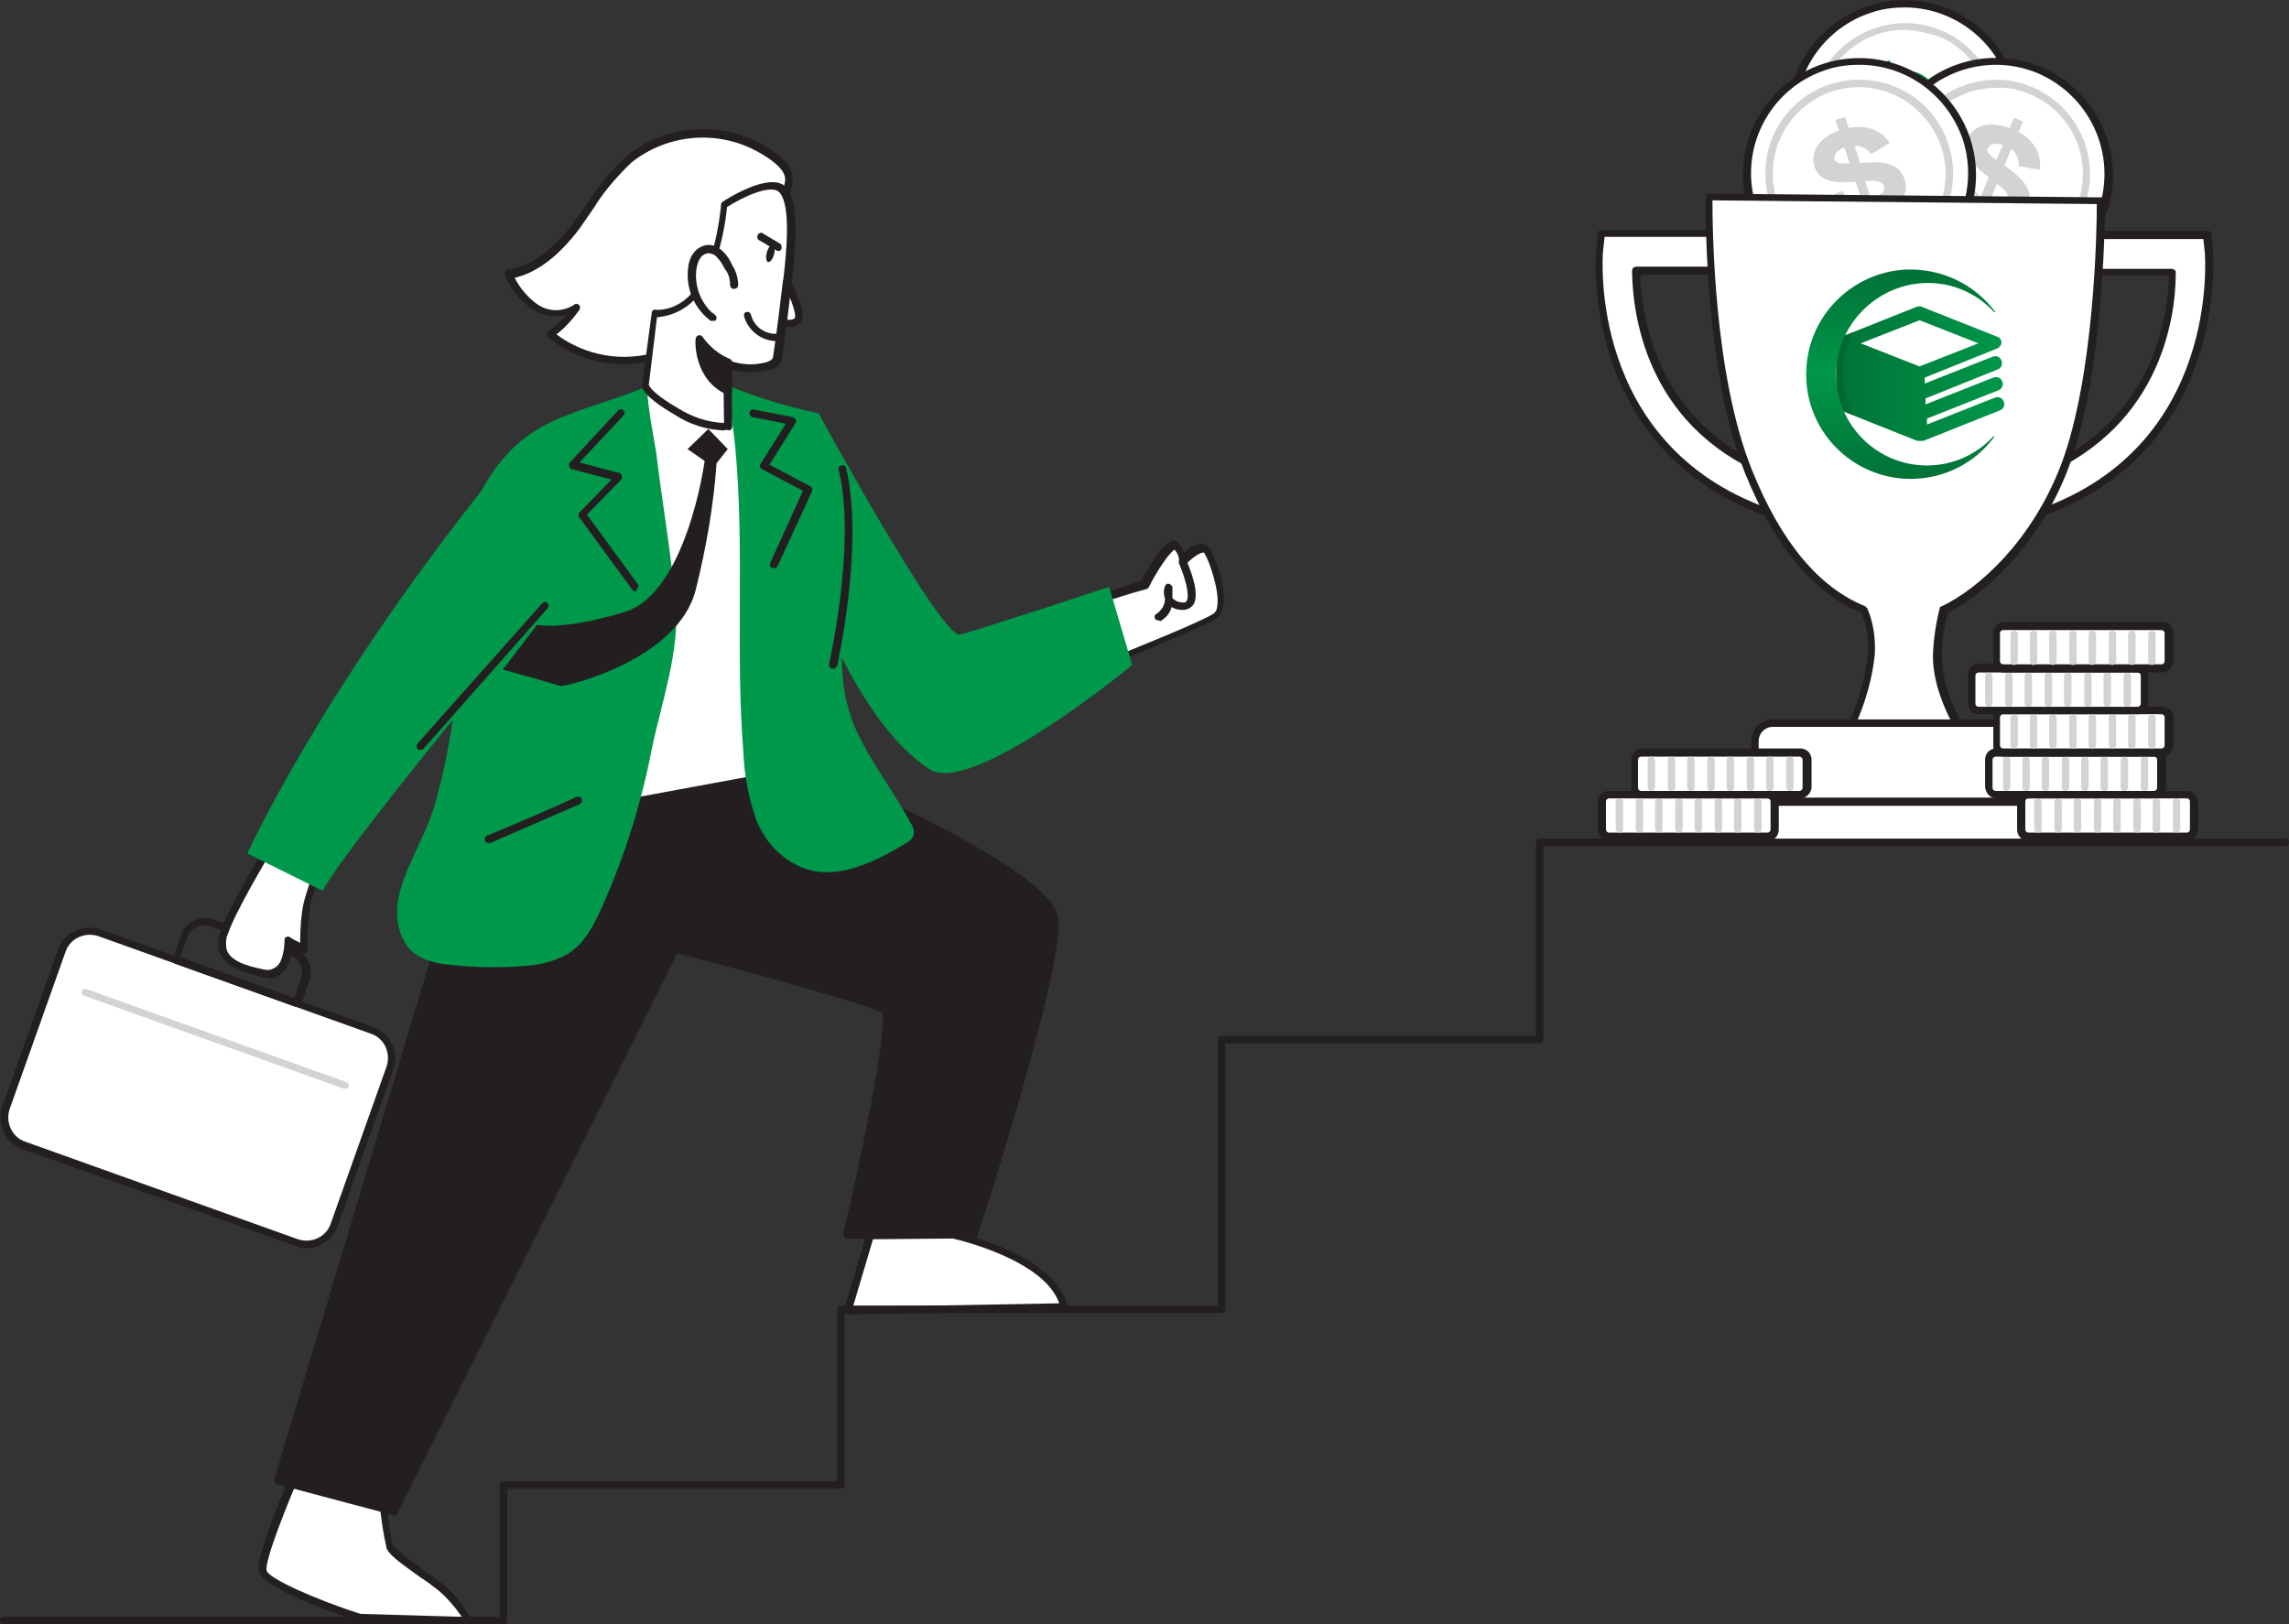<svg xmlns="http://www.w3.org/2000/svg" xmlns:xlink="http://www.w3.org/1999/xlink" id="Layer_1" x="0px" y="0px" viewBox="0 0 307.3 218.1" style="enable-background:new 0 0 307.3 218.1;" xml:space="preserve"><rect x="0" y="0" width="307.3" height="218.1" fill="#333333" stroke="none"/><style type="text/css">	.st0{fill:#FFFFFF;}	.st1{fill:#231F20;}	.st2{fill:#D1D3D4;}	.st3{fill:#00984A;}	.st4{fill:none;}	.st5{fill:url(#SVGID_1_);}	.st6{opacity:0.1;}	.st7{fill:url(#SVGID_00000123443093595204229230000002514502480137145275_);}</style><g id="_494_motivation_flatline">	<circle class="st0" cx="255.7" cy="15.7" r="15.1"></circle>	<path class="st1" d="M255.7,31.3c-6.8,0-12.8-4.4-14.9-10.8c-2.7-8.2,1.8-17,10-19.7s17,1.8,19.7,10l0,0c2.7,8.2-1.8,17-10,19.7  C259,31,257.3,31.3,255.7,31.3z M255.7,1c-1.5,0-3.1,0.2-4.5,0.7c-7.7,2.5-11.9,10.8-9.4,18.4c2.5,7.7,10.8,11.9,18.4,9.4  c7.7-2.5,11.9-10.8,9.4-18.4c0,0,0,0,0,0l0,0C267.6,5.1,262,1,255.7,1L255.7,1z"></path>	<path class="st2" d="M255.7,28.3c-7,0-12.6-5.6-12.6-12.6c0-2,0.5-4,1.4-5.7c3.2-6.2,10.8-8.7,17-5.5c6.2,3.2,8.7,10.8,5.5,17  c-1.5,3-4.2,5.2-7.3,6.3C258.3,28.1,257,28.3,255.7,28.3z M255.7,4c-6.4,0-11.6,5.2-11.6,11.6c0,6.4,5.2,11.6,11.6,11.6  c6.4,0,11.6-5.2,11.6-11.6c0-4.4-2.4-8.4-6.3-10.4C259.3,4.5,257.5,4.1,255.7,4z"></path>	<path class="st3" d="M258.2,21.4l0.5,1.6l-1.3,0.4l-0.5-1.6c-2.6,0.5-4.8-0.2-6-2.5l2.5-1.3c0.5,1,1.6,1.6,2.7,1.5l-0.9-2.7  c-2.3,0.2-4.8,0.2-5.5-2c-0.6-2,0.6-3.9,3.3-4.9l-0.5-1.4l1.2-0.4l0.5,1.5c2.4-0.5,4.4,0.3,5.5,2l-2.5,1.5  c-0.5-0.7-1.3-1.2-2.2-1.1l0.7,2.3c2.3-0.2,5.2-0.4,6,2.2C262.5,18.4,261.1,20.4,258.2,21.4z M254.5,14.3l-0.7-2.1  c-1,0.4-1.5,1-1.3,1.6C252.7,14.4,253.4,14.3,254.5,14.3L254.5,14.3z M259.1,17.3c-0.2-0.7-1.2-0.8-2.5-0.7l0.8,2.5  C258.7,18.6,259.3,17.9,259.1,17.3L259.1,17.3z"></path>	<circle class="st0" cx="268" cy="23.3" r="15.1"></circle>	<path class="st1" d="M268,39c-2.1,0-4.2-0.4-6.1-1.2c-8-3.4-11.7-12.5-8.3-20.5c1.6-3.8,4.7-6.9,8.5-8.4c8-3.2,17.1,0.6,20.4,8.7  s-0.6,17.1-8.7,20.4C272,38.6,270,39,268,39L268,39z M268,8.7c-8.1,0-14.7,6.5-14.7,14.6S259.9,38,267.9,38c5.9,0,11.2-3.5,13.5-9  l0,0c3.1-7.5-0.4-16-7.9-19.2C271.8,9.1,269.9,8.7,268,8.7z"></path>	<path class="st2" d="M268,36c-7,0-12.6-5.6-12.7-12.6c0-7,5.6-12.6,12.6-12.7c7,0,12.6,5.6,12.7,12.6c0,5.1-3.1,9.8-7.9,11.7  C271.3,35.7,269.6,36,268,36z M268,11.8c-6.4,0-11.6,5.2-11.6,11.6S261.6,35,268,35c4.7,0,8.9-2.8,10.7-7.1l0,0  c2.5-5.9-0.2-12.7-6.1-15.2c0,0,0,0,0,0C271.1,12,269.6,11.7,268,11.8L268,11.8z"></path>	<path class="st2" d="M266.1,29.3l-0.6,1.5l-1.2-0.5l0.7-1.6c-2.3-1.3-3.5-3.3-2.9-5.8l2.8,0.6c-0.3,1.1,0.1,2.3,1,2.9l1.1-2.6  c-1.8-1.4-3.8-3-2.9-5.1c0.8-1.9,3-2.5,5.7-1.5l0.6-1.4l1.2,0.5l-0.6,1.4c2.1,1.2,3.2,3.1,2.8,5.1l-2.8-0.5c0.1-0.9-0.3-1.8-1-2.3  l-0.9,2.2c1.9,1.4,4.2,3.1,3.1,5.6C271.4,29.9,269.1,30.5,266.1,29.3z M268,21.5l0.9-2c-1-0.4-1.7-0.2-2,0.4  C266.5,20.4,267.2,20.8,268,21.5z M269.5,26.8c0.3-0.7-0.4-1.4-1.4-2.1l-1,2.4C268.4,27.6,269.2,27.4,269.5,26.8z"></path>	<circle class="st0" cx="249.6" cy="23.3" r="15.1"></circle>	<path class="st1" d="M249.6,39c-8.6,0-15.6-7-15.6-15.6c0-8.6,7-15.6,15.6-15.6c6.8,0,12.8,4.4,14.9,10.8l0,0  c2.7,8.2-1.8,17-10,19.7C252.9,38.7,251.2,39,249.6,39z M249.6,8.7c-1.5,0-3.1,0.2-4.5,0.7c-7.6,2.5-11.8,10.7-9.3,18.4  c2.5,7.6,10.7,11.8,18.4,9.3c7.6-2.5,11.8-10.7,9.3-18.4C261.4,12.7,255.9,8.7,249.6,8.7z"></path>	<path class="st2" d="M249.6,35.9c-7,0-12.6-5.6-12.6-12.6c0-7,5.6-12.6,12.6-12.6c7,0,12.6,5.6,12.6,12.6c0,5.5-3.5,10.3-8.7,12  C252.2,35.7,250.9,35.9,249.6,35.9z M249.6,11.7c-6.4,0-11.6,5.2-11.6,11.6c0,6.4,5.2,11.6,11.6,11.6c6.4,0,11.6-5.2,11.6-11.6  c0-1.2-0.2-2.4-0.6-3.6l0,0C259,15,254.6,11.7,249.6,11.7L249.6,11.7z"></path>	<path class="st2" d="M252,29l0.5,1.6l-1.2,0.4l-0.5-1.6c-2.6,0.5-4.8-0.2-6-2.5l2.5-1.3c0.5,1,1.6,1.6,2.7,1.5l-0.9-2.7  c-2.3,0.2-4.8,0.2-5.5-2c-0.6-2,0.6-3.9,3.3-4.9l-0.5-1.4l1.3-0.4l0.5,1.5c2.4-0.5,4.4,0.3,5.5,2l-2.5,1.5  c-0.5-0.7-1.4-1.2-2.2-1.1l0.7,2.3c2.3-0.2,5.2-0.4,6,2.2C256.4,26,255,28,252,29z M248.3,21.9l-0.7-2.1c-1,0.4-1.5,1-1.3,1.6  C246.6,22.1,247.3,22,248.3,21.9L248.3,21.9z M252.9,25c-0.2-0.7-1.2-0.8-2.5-0.7l0.8,2.5C252.6,26.2,253.2,25.6,252.9,25L252.9,25  z"></path>	<path class="st0" d="M116.8,165.9l-3,10.1l29-0.5c-1.6-6.8-14.9-9.7-14.9-9.7L116.8,165.9z"></path>	<path class="st1" d="M113.8,176.5c-0.2,0-0.3-0.1-0.4-0.2c-0.1-0.1-0.1-0.3-0.1-0.4l3-10.1c0.1-0.2,0.3-0.4,0.5-0.4H128  c0.6,0.1,13.7,3,15.3,10c0,0.2,0,0.3-0.1,0.4c-0.1,0.1-0.2,0.2-0.4,0.2L113.8,176.5L113.8,176.5z M117.2,166.4l-2.7,9.1l27.7-0.5  c-2-5.8-13.4-8.5-14.3-8.7L117.2,166.4z"></path>	<path class="st0" d="M147.4,80.5c0.3,0,6.2-2,6.2-2s3.4-6.2,4.3-5.2c0.5,0.5,0.8,1.3,0.8,2c0,0,2.3-2.6,3.3-1.4  c0.9,1.2,3,7.7,1.1,8.9s-15,6.5-15,6.5L147.4,80.5z"></path>	<path class="st1" d="M148.1,89.8c-0.3,0-0.5-0.2-0.5-0.5l-0.7-8.8c0-0.1,0-0.3,0.1-0.4c0.1-0.1,0.2-0.2,0.3-0.2  c0.4-0.1,3.8-1.2,5.9-1.9c0.9-1.7,3-5.3,4.3-5.4c0.3,0,0.6,0.1,0.7,0.3c0.3,0.4,0.6,0.8,0.8,1.3c0.6-0.7,1.4-1.1,2.3-1.2  c0.4,0,0.8,0.2,1,0.5c0.8,1,2.4,5.5,1.9,8c-0.1,0.6-0.4,1.2-0.9,1.6c-2,1.2-14.6,6.3-15.1,6.5C148.3,89.8,148.2,89.8,148.1,89.8z   M148,80.9l0.6,7.7c2.6-1.1,12.7-5.1,14.3-6.2c0.3-0.2,0.5-0.6,0.5-0.9c0.4-2.1-1.1-6.3-1.7-7.2c0-0.1-0.1-0.1-0.2-0.1  c-0.5,0-1.7,0.9-2.3,1.6c-0.1,0.2-0.4,0.2-0.6,0.1c-0.2-0.1-0.3-0.3-0.3-0.5c0-0.6-0.2-1.1-0.6-1.6c-0.6,0.3-2.2,2.5-3.5,5.1  c-0.1,0.1-0.2,0.2-0.3,0.2C151.6,79.7,149,80.6,148,80.9z"></path>	<path class="st0" d="M40.3,196.5c0,0-5.4,12.3-5.1,14.4c0.3,2.1,13,6.4,13,6.4l14.6,0.4c-1-1.7-2.3-3.3-3.8-4.5  c-3.3-2.5-6.4-4.5-6.7-5.4c-0.5-2.3-0.8-4.6-1.1-6.9L40.3,196.5z"></path>	<path class="st1" d="M62.9,218.1L62.9,218.1l-14.6-0.4h-0.2c-3-1-13-4.5-13.4-6.8c-0.3-2.3,4.5-13.4,5.1-14.7  c0.1-0.2,0.4-0.4,0.6-0.3l11,4.3c0.2,0.1,0.3,0.2,0.3,0.4c0.2,2.3,0.6,4.6,1,6.8c0.2,0.5,2.1,1.9,4,3.3c0.8,0.6,1.6,1.2,2.5,1.8  c1.7,1.3,3,3,4,4.8c0,0.2,0,0.3-0.1,0.4C63.2,218.1,63,218.1,62.9,218.1z M48.4,216.7l13.6,0.4c-0.9-1.3-2-2.6-3.2-3.6  c-0.9-0.7-1.7-1.3-2.5-1.8c-2.8-2-4.1-3-4.4-3.8c-0.5-2.2-0.8-4.4-1-6.7l-10.3-4c-2,4.7-5.1,12.3-4.8,13.7  C36,211.9,42.4,214.8,48.4,216.7z"></path>	<path class="st3" d="M109.9,55.5c0,0,16.5,30.3,19,29.7s20-6.4,20-6.4l3.1,10.5c0,0-21.5,17.7-27.2,14c-9-5.8-14.9-22-14.9-22V55.5  z"></path>	<path class="st0" d="M13.4,125.2L50,138.3c2.1,0.7,3.1,3,2.4,5.1l-7.5,21.1c-0.7,2.1-3,3.1-5.1,2.4L3.2,153.8  c-2.1-0.7-3.1-3-2.4-5.1l7.5-21.1C9.1,125.5,11.3,124.5,13.4,125.2z"></path>	<path class="st1" d="M41.2,167.6c-0.5,0-1-0.1-1.5-0.3l0,0L3,154.3c-1.1-0.4-2-1.2-2.5-2.3c-0.5-1.1-0.6-2.3-0.2-3.4l7.5-21.1  c0.8-2.3,3.4-3.5,5.7-2.7l36.6,13.1c2.3,0.8,3.5,3.4,2.7,5.7l-7.5,21.1C44.7,166.4,43,167.6,41.2,167.6L41.2,167.6z M40,166.4  c1.8,0.6,3.8-0.3,4.4-2.1l7.5-21.1c0.6-1.8-0.3-3.8-2.1-4.4l-36.6-13.1c-1.8-0.6-3.8,0.3-4.4,2.1l-7.5,21.1  c-0.6,1.8,0.3,3.8,2.1,4.4c0,0,0,0,0,0L40,166.4z"></path>	<path class="st2" d="M46.4,146.2c-0.1,0-0.1,0-0.2,0l-34.9-12.5c-0.3-0.1-0.4-0.4-0.3-0.6c0,0,0,0,0,0c0.1-0.3,0.4-0.4,0.6-0.3  l34.9,12.5c0.3,0.1,0.4,0.4,0.3,0.6C46.8,146.1,46.6,146.2,46.4,146.2z"></path>	<path class="st1" d="M39.9,135.2c-0.1,0-0.1,0-0.2,0l-16.2-5.8c-0.1,0-0.2-0.1-0.3-0.3c-0.1-0.1-0.1-0.3,0-0.4l1.1-3.1  c0.6-1.8,2.6-2.8,4.5-2.1c0,0,0,0,0,0l10.6,3.8c1.8,0.6,2.8,2.6,2.1,4.5c0,0,0,0,0,0l-1.1,3.1C40.3,135.1,40.2,135.2,39.9,135.2  L39.9,135.2z M24.2,128.5l15.3,5.5l0.9-2.6c0.5-1.3-0.2-2.7-1.5-3.2l-10.6-3.8c-1.3-0.5-2.7,0.2-3.2,1.5L24.2,128.5z"></path>	<path class="st0" d="M42.9,115.9c0,0-1.1,3-1.7,5.2c-0.4,2.1-0.5,4.2-0.4,6.3c-0.6-0.6-1.5-0.7-2.1-1.2c0,0.9-0.1,1.8-0.4,2.7  c-0.3,0.9-1,1.6-1.9,1.8c-0.5,0.1-1,0-1.4-0.1c-1.7-0.4-4.5-1.1-5.1-3c-0.1-0.8-0.1-1.6,0.2-2.3c1-3,5.9-11.2,6.7-12.6"></path>	<path class="st1" d="M36,131.3c-0.4,0-0.8-0.1-1.1-0.2c-1.4-0.3-4.8-1.1-5.5-3.4c-0.2-0.9-0.1-1.8,0.2-2.6  c1.1-3.4,6.7-12.6,6.8-12.7c0.1-0.2,0.5-0.3,0.7-0.2c0.2,0.1,0.3,0.5,0.2,0.7l0,0c-1.5,2.4-5.8,9.7-6.7,12.5  c-0.3,0.6-0.3,1.3-0.2,2c0.4,1.6,2.7,2.3,4.7,2.7c0.4,0.1,0.8,0.2,1.2,0.1c0.7-0.2,1.3-0.7,1.5-1.5c0.3-0.8,0.4-1.7,0.4-2.5  c0-0.2,0.1-0.4,0.3-0.4c0.2-0.1,0.4,0,0.5,0.1c0.3,0.2,0.5,0.3,0.9,0.5l0.4,0.2c0-1.8,0.1-3.7,0.5-5.5c0.6-2.2,1.7-5.2,1.7-5.3  c0.1-0.3,0.4-0.4,0.6-0.3c0,0,0,0,0,0c0.3,0.1,0.4,0.4,0.3,0.6c0,0-1.1,3-1.7,5.2c-0.3,2-0.5,4.1-0.4,6.2c0,0.1,0,0.3-0.1,0.4  c-0.2,0.2-0.5,0.2-0.7,0.1l0,0h-0.1c-0.3-0.2-0.6-0.4-1-0.5l-0.3-0.1c0,0.7-0.2,1.4-0.4,2c-0.4,1-1.2,1.8-2.3,2.1  C36.3,131.3,36.1,131.3,36,131.3z"></path>	<path class="st3" d="M79.6,74.3c-0.9,0.5-32.1,37.8-36.3,45.3l-10.1-5c0,0,10.4-23,34.5-52.5C78,55.4,79.6,74.3,79.6,74.3z"></path>	<path class="st1" d="M108.5,103.3c0,0,32.5,13.4,33.3,20.1c0.8,6.7-10.9,42.5-10.9,42.5h-17c0,0,6.8-28.8,5-30.2  c-1.8-1.4-28.1-8.3-28.1-8.3l-37.7,75.6l-15.8-4.3l27.4-91.3L108.5,103.3z"></path>	<path class="st1" d="M53.1,203.5H53l-15.8-4.2c-0.3-0.1-0.4-0.4-0.4-0.6l27.4-91.3c0.1-0.2,0.2-0.3,0.4-0.4l43.7-4.2  c0.1,0,0.2,0,0.2,0c1.3,0.5,32.8,13.6,33.6,20.5c0.8,6.7-10.4,41.3-10.9,42.7c-0.1,0.2-0.3,0.4-0.5,0.3h-17c-0.2,0-0.3-0.1-0.4-0.2  c-0.1-0.1-0.1-0.3-0.1-0.4c3.2-13.6,6-28.4,5.2-29.7c-1.2-0.9-17-5.3-27.5-8l-37.6,75.2C53.4,203.4,53.3,203.5,53.1,203.5z   M38,198.5l14.9,4l37.6-75.2c0.1-0.2,0.3-0.3,0.6-0.3c2.7,0.7,26.5,6.9,28.3,8.3c1.8,1.4-2.5,21-4.7,30.1h16  c1.2-3.7,11.4-35.8,10.7-41.9c-0.6-5.2-23.8-15.9-32.9-19.6L65.2,108L38,198.5z"></path>	<path class="st0" d="M108.5,103.3l-36.9,6.8l9.1-54.5c0,0,5.6-4,10.1-4c5.4,0,10,4.2,11.8,5.2C105.9,58.7,108.5,103.3,108.5,103.3z  "></path>	<path class="st1" d="M71.6,110.6c-0.1,0-0.3-0.1-0.4-0.2c-0.1-0.1-0.2-0.3-0.1-0.4l9.1-54.5c0-0.1,0.1-0.2,0.2-0.3  c0.2-0.2,5.7-4.1,10.3-4.1l0,0c4.5,0,8.4,2.8,10.7,4.4c0.5,0.4,1,0.7,1.3,0.9c3.4,1.9,5.7,39.4,6.1,46.8c0,0.3-0.2,0.5-0.4,0.5  L71.6,110.6L71.6,110.6z M81.2,55.9l-9,53.6l35.8-6.6c-1-17.1-3.3-44.3-5.6-45.6c-0.4-0.2-0.9-0.6-1.4-0.9c-2.2-1.6-6-4.2-10.2-4.2  l0,0C86.9,52.1,82.2,55.3,81.2,55.9z"></path>	<path class="st3" d="M87,51.8c-0.5,0.4,1,8.3,1.1,9c0.8,6.7,2,13.5,2.6,20.2c0.6,6.4-1.9,13.3-3.2,19.6c-1.4,7.2-3.6,14.3-6.6,21  c-1.1,2.5-2.4,5.1-4.7,6.5c-1.8,1-3.8,1.5-5.8,1.6c-3.5,0.3-6.9,0.2-10.4-0.2c-1.3-0.1-2.6-0.5-3.8-1.1c-2.4-1.4-3.2-4.6-2.8-7.3  c0.7-4.3,3.5-8.3,4.8-12.5c1.3-4.4,2.2-8.9,2.8-13.5c1.3-9.3,1.8-18.7,3-28C69.8,55.5,76.9,56.1,87,51.8z"></path>	<path class="st3" d="M109.9,55.5c0.2,0.1,3.8,13.6,3.9,14.5c0.9,10.5-3.4,19.7,1.9,29.6c2,3.8,4.6,7.2,6.6,11  c0.3,0.4,0.4,0.9,0.4,1.4c-0.2,0.6-0.6,1-1.2,1.3c-4.2,2.5-9.2,5-13.8,3.2c-2.9-1.2-5.1-3.6-6.2-6.5c-1-2.9-1.6-6-1.7-9  c-1.1-13.7,0.2-27.3-1.1-41c0-0.4-1-8.3-1.2-8.3C101.5,53.3,105.6,54.6,109.9,55.5z"></path>	<path class="st1" d="M95.1,57.6l-2.8,2.7l2.3,1.6c0,0-2.4,17.8-10.8,20.3s-11.7,1.7-11.7,1.7l-4.6,6c0,0,7.2,2,7.7,2.2  c0.5,0.2,15.8-3.4,18.2-12.9c1.4-5.6,2.4-11.3,2.8-17l1.5-1.9L95.1,57.6z"></path>	<path class="st1" d="M85.3,79.4c-0.2,0-0.3-0.1-0.4-0.2l-7.1-9.7c-0.2-0.2-0.2-0.5,0-0.7l4.3-4.4l-5.3-1.4c-0.2,0-0.3-0.2-0.4-0.4  c0-0.2,0-0.4,0.1-0.5l6.5-7c0.2-0.2,0.5-0.2,0.7,0c0.2,0.2,0.2,0.5,0,0.7l-5.9,6.3l5.3,1.4c0.2,0,0.3,0.2,0.4,0.4  c0,0.2,0,0.4-0.1,0.5l-4.6,4.7l6.8,9.3c0.2,0.2,0.1,0.5-0.1,0.7C85.4,79.4,85.4,79.4,85.3,79.4z"></path>	<path class="st1" d="M65.6,113.2c-0.2,0-0.4-0.1-0.5-0.3c-0.1-0.3,0-0.6,0.3-0.7c4.2-1.7,11.9-5.1,12-5.2c0.3-0.1,0.6,0,0.7,0.3  c0,0,0,0,0,0c0.1,0.3,0,0.5-0.3,0.7c0,0,0,0,0,0c-0.1,0-7.8,3.4-12,5.2C65.8,113.2,65.7,113.2,65.6,113.2z"></path>	<path class="st1" d="M103.9,76.3c-0.1,0-0.1,0-0.2,0c-0.3-0.1-0.4-0.4-0.3-0.7l4.4-9.7l-5.5-2.9c-0.1-0.1-0.2-0.2-0.3-0.3  c0-0.1,0-0.3,0.1-0.4l3.4-5.4L101,56c-0.3-0.1-0.4-0.3-0.4-0.6c0,0,0,0,0,0c0.1-0.3,0.3-0.5,0.6-0.4l5.2,1c0.2,0,0.3,0.2,0.4,0.3  c0.1,0.1,0.1,0.3,0,0.5l-3.5,5.6l5.5,2.9c0.2,0.1,0.3,0.4,0.2,0.7L104.4,76C104.3,76.2,104.1,76.3,103.9,76.3z"></path>	<path class="st0" d="M88.5,47.6c-5,1.6-10.6,0.6-14.7-2.7c1.5-0.9,2.7-2.3,3.5-3.8c-1.6,1.1-3.8,1.1-5.4,0  c-1.6-1.1-2.9-2.6-3.7-4.4c3.8-0.5,6.8-3.4,9.1-6.5c2.3-3.1,4.2-6.5,7.1-8.9c5-4,11.8-4.6,17.4-1.5c1.2,0.7,3.4,2,3.9,3.5  c0.4,1.3-0.4,2.1-0.4,3.3c0.1,1.6,0.9,2.5,0.4,4.3c-0.5,1.8-1.3,3.4-2.4,4.9c-1.2,1.6-2.6,3.2-4.1,4.6  C96.4,43.7,92.7,46.2,88.5,47.6z"></path>	<path class="st1" d="M83.7,48.9c-3.7,0-7.3-1.3-10.1-3.6c-0.1-0.1-0.2-0.3-0.2-0.4c0-0.2,0.1-0.3,0.2-0.4c0.9-0.6,1.8-1.4,2.4-2.2  c-1.5,0.3-3.1,0.1-4.4-0.7c-1.7-1.1-3-2.7-3.8-4.6c-0.1-0.1-0.1-0.3,0-0.5c0.1-0.1,0.2-0.3,0.4-0.3c3-0.4,5.9-2.5,8.8-6.3  c0.6-0.8,1.2-1.7,1.8-2.5c1.5-2.4,3.3-4.6,5.4-6.5c5.1-4.1,12.2-4.7,18-1.6c1.5,0.9,3.6,2.2,4.1,3.8c0.2,0.7,0.2,1.5-0.1,2.3  c-0.1,0.4-0.2,0.8-0.2,1.2c0,0.5,0.1,1.1,0.3,1.6c0.3,0.9,0.4,1.9,0.2,2.8c-0.5,1.8-1.4,3.5-2.5,5.1c-1,1.3-2,2.6-3.2,3.7l-0.9,1  c-3,3.4-6.9,6-11.2,7.4l0,0C87,48.6,85.3,48.9,83.7,48.9z M74.7,44.9c3.9,2.9,9,3.8,13.7,2.3l0,0c4.1-1.4,7.8-3.9,10.7-7.1l1-1  c1.1-1.1,2.1-2.3,3-3.6c1.1-1.4,1.9-3,2.3-4.7c0.2-0.8,0.1-1.6-0.2-2.3c-0.2-0.6-0.3-1.2-0.3-1.8c0-0.5,0.1-1.1,0.3-1.6  c0.2-0.5,0.3-1.1,0.1-1.6c-0.3-0.9-1.5-2-3.7-3.2c-5.4-2.9-12-2.3-16.8,1.5c-2,1.9-3.8,4-5.2,6.3c-0.6,0.9-1.2,1.7-1.8,2.6  c-2.8,3.7-5.7,5.9-8.7,6.6c0.7,1.4,1.8,2.7,3.1,3.6c1.5,1,3.4,1,4.9,0c0.2-0.2,0.5-0.1,0.7,0.1c0.1,0.2,0.1,0.4,0,0.6  C77,42.7,76,43.9,74.7,44.9z"></path>	<path class="st0" d="M105.1,36.6c0,0,2.9,5.4,2,6.4c-0.8,1-3,0.1-3,0.1"></path>	<path class="st1" d="M105.9,43.9c-0.7,0-1.4-0.2-2-0.4c-0.2-0.1-0.3-0.4-0.2-0.7c0.1-0.2,0.4-0.3,0.6-0.2c0.6,0.2,2,0.6,2.4,0.1  c0.3-0.5-0.7-3.2-2.1-5.8c-0.1-0.2,0-0.6,0.2-0.7c0,0,0,0,0,0c0.2-0.1,0.6,0,0.7,0.2c0,0,0,0,0,0c1.1,2.1,2.9,5.8,2,6.9  C107.1,43.7,106.5,44,105.9,43.9z"></path>	<path class="st0" d="M105.1,25.3c2,1.9,0.9,10,0.6,12.4c-0.3,3.4-0.8,6.7-1.3,10.1c-0.3,2.1-5.8,1.6-6.7,0.9l0.1,8.5  c0,0-2.7,0.5-7-2c-4.3-2.5-4.2-3.5-4.2-3.5l1.3-9.7c0,0,3.6,0.4,6.2-3.8c2.6-4.1,3.1-10.8,3.1-10.8S103.2,23.4,105.1,25.3z"></path>	<path class="st1" d="M97.2,57.8c-2.4-0.1-4.6-0.8-6.6-2.1c-4.1-2.4-4.5-3.6-4.4-4l1.3-9.7c0-0.3,0.3-0.5,0.6-0.4  c0.1,0,3.4,0.3,5.7-3.5c2.5-4,3-10.5,3-10.6c0-0.2,0.1-0.3,0.2-0.4c0.6-0.4,6.4-4.1,8.5-2c1.7,1.7,1.4,7.1,0.9,12.2l-0.1,0.6  c-0.4,3.4-0.8,6.8-1.3,10.1c-0.1,0.8-0.7,1.4-1.5,1.6c-1.7,0.5-3.6,0.5-5.3,0l0.1,7.7c0,0.2-0.2,0.5-0.4,0.5  C97.7,57.7,97.4,57.7,97.2,57.8z M87.1,51.7c0.1,0.2,0.6,1.2,3.9,3.1c1.9,1.2,4,1.9,6.2,2l-0.1-8c0-0.2,0.1-0.4,0.3-0.5  c0.2-0.1,0.4-0.1,0.5,0.1c1.6,0.6,3.4,0.7,5.1,0.2c0.5-0.2,0.8-0.4,0.8-0.8c0.5-3.3,0.9-6.7,1.3-10l0.1-0.6  c0.3-2.7,1.1-9.7-0.6-11.4c-1.1-1.1-4.8,0.6-7,2c-0.1,1.3-0.8,7-3.2,10.8c-1.2,2.3-3.6,3.8-6.2,4L87.1,51.7z"></path>	<path class="st0" d="M104.6,45.3c-2,0.2-3.8-1-4.3-2.9"></path>	<path class="st1" d="M104.3,45.8c-2,0-3.8-1.3-4.4-3.3c-0.1-0.3,0.1-0.6,0.3-0.6c0.3-0.1,0.5,0.1,0.6,0.3c0.4,1.7,2,2.8,3.7,2.6  c0.3,0,0.5,0.2,0.6,0.4c0,0.3-0.1,0.5-0.4,0.6c0,0,0,0,0,0C104.6,45.8,104.4,45.8,104.3,45.8z"></path>	<path class="st0" d="M98.4,38.1c0-0.9-0.3-1.7-0.7-2.4c-0.3-0.6-0.6-1.2-1.1-1.6c-0.5-0.5-1.1-0.8-1.8-0.7  c-0.6,0.1-1.1,0.4-1.4,0.9c-0.3,0.5-0.5,1.1-0.6,1.6c-0.4,2.6,0.7,5.1,2.7,6.7l-0.2-0.2"></path>	<path class="st1" d="M95.6,43.1c-0.1,0-0.2,0-0.3-0.1c-2.2-1.7-3.3-4.5-2.9-7.2c0.1-0.7,0.3-1.3,0.7-1.8c0.4-0.6,1.1-1,1.8-1.1  c0.8-0.1,1.6,0.3,2.2,0.9c0.5,0.5,0.9,1.1,1.2,1.8c0.5,0.8,0.8,1.7,0.8,2.7c0,0.3-0.3,0.5-0.6,0.5s-0.5-0.3-0.5-0.6  c0-0.8-0.2-1.5-0.7-2.1c-0.3-0.6-0.6-1.1-1-1.5c-0.3-0.4-0.8-0.6-1.3-0.6c-0.4,0.1-0.8,0.3-1,0.7c-0.3,0.4-0.4,0.9-0.5,1.4  c-0.3,2.2,0.5,4.4,2.1,5.9c0.1,0,0.2,0.1,0.3,0.2l0.2,0.2c0.2,0.2,0.1,0.5-0.1,0.7C95.9,43,95.7,43.1,95.6,43.1z"></path>	<path class="st1" d="M97.7,48.7c-1.6-0.7-3-1.8-3.9-3.2c0,0-0.3,5.1,3.9,7L97.7,48.7z"></path>	<path class="st1" d="M97.8,53c-0.1,0-0.1,0-0.2,0c-4.5-2-4.3-7.3-4.2-7.5c0-0.3,0.3-0.5,0.5-0.5c0.2,0,0.3,0.1,0.4,0.2  c0.9,1.3,2.2,2.4,3.7,3c0.2,0.1,0.3,0.3,0.3,0.5v3.8c0,0.2-0.1,0.3-0.2,0.4C97.9,53,97.8,53,97.8,53z M94.4,47.1  c0.2,1.9,1.3,3.5,2.8,4.6v-2.6C96.2,48.6,95.3,47.9,94.4,47.1z"></path>	<ellipse transform="matrix(0.26 -0.966 0.966 0.26 43.603 125.047)" class="st1" cx="103.4" cy="34.1" rx="1.2" ry="0.5"></ellipse>	<line class="st4" x1="104.5" y1="33.2" x2="102.3" y2="31.9"></line>	<path class="st1" d="M104.5,33.7c-0.1,0-0.2,0-0.3-0.1l-2.2-1.3c-0.3-0.1-0.4-0.4-0.3-0.7c0.1-0.3,0.4-0.4,0.7-0.3  c0,0,0.1,0,0.1,0.1l2.2,1.3c0.2,0.1,0.3,0.5,0.2,0.7C104.9,33.6,104.7,33.7,104.5,33.7z"></path>	<line class="st4" x1="56.4" y1="100.2" x2="73.1" y2="81.3"></line>	<path class="st1" d="M56.4,100.7c-0.1,0-0.2,0-0.3-0.1c-0.2-0.2-0.2-0.5-0.1-0.7c0,0,0,0,0,0L72.8,81c0.2-0.2,0.5-0.2,0.7,0  c0,0,0,0,0,0c0.2,0.2,0.2,0.5,0,0.7l-16.7,18.9C56.7,100.6,56.5,100.7,56.4,100.7z"></path>	<path class="st0" d="M237.9,68.9c-25.4-8.6-23.2-34.9-23.2-35.2l0.2-2.3h15.5v5h-10.8c0.1,5.9,2.1,21.7,19.9,27.8L237.9,68.9z"></path>	<path class="st1" d="M237.9,69.5c-0.1,0-0.1,0-0.2,0C212,60.6,214.2,34,214.3,33.7l0.2-2.3c0-0.3,0.2-0.5,0.5-0.5h15.5  c0.3,0,0.5,0.2,0.5,0.5v5c0,0.3-0.2,0.5-0.5,0.5h-10.3c0.2,6.5,2.7,21,19.5,26.8c0.1,0,0.2,0.1,0.3,0.3c0,0.1,0,0.3,0,0.4l-1.6,4.7  C238.3,69.3,238.2,69.5,237.9,69.5z M215.4,32l-0.2,1.8c0,0.3-2.2,25.8,22.3,34.5l1.3-3.8c-17.5-6.3-19.6-21.7-19.7-28.1  c0-0.1,0.1-0.3,0.1-0.4c0.1-0.1,0.2-0.1,0.4-0.2H230v-4H215.4z"></path>	<path class="st0" d="M273.4,68.9l-1.6-4.7c17.8-6.1,19.8-21.8,19.9-27.8h-10.8v-5h15.5l0.2,2.3C296.6,34,298.8,60.3,273.4,68.9z"></path>	<path class="st1" d="M273.4,69.5c-0.1,0-0.1,0-0.2,0c-0.1-0.1-0.2-0.2-0.3-0.3l-1.6-4.8c-0.1-0.3,0.1-0.5,0.3-0.6  C288.5,58,291,43.5,291.2,37h-10.3c-0.3,0-0.5-0.2-0.5-0.5v-5c0-0.3,0.2-0.5,0.5-0.5h15.5c0.3,0,0.5,0.2,0.5,0.5l0.2,2.3  c0,0.3,2.2,27-23.5,35.7C273.5,69.5,273.5,69.5,273.4,69.5z M272.4,64.6l1.3,3.8c24.5-8.6,22.3-34.2,22.3-34.5l-0.2-1.8h-14.5v4  h10.3c0.1,0,0.3,0.1,0.4,0.2c0.1,0.1,0.1,0.2,0.1,0.4C292.1,42.9,289.9,58.3,272.4,64.6L272.4,64.6z"></path>	<path class="st0" d="M282,26.8l-52.6-0.5c0,0-0.5,22.6,5.3,36.9c4.8,11.9,10.6,16.6,15.5,18.5c0.8,1.9,1.1,3.9,1,5.9  c-0.3,3.4-1.3,6.8-2.8,9.9H263c0,0-3-5-2.9-9.8c0.1-2,0.4-4,0.9-6c5.6-2.7,12.5-9.5,16.2-19.3C282.1,49.3,282,26.8,282,26.8z"></path>	<path class="st1" d="M263,98.1h-14.6c-0.2,0-0.3-0.1-0.4-0.2c-0.1-0.2-0.1-0.3,0-0.5c1.5-3.1,2.4-6.3,2.8-9.7  c0.1-1.9-0.2-3.7-0.9-5.4c-6.4-2.6-11.6-8.9-15.6-18.7c-5.7-14.2-5.3-36.9-5.3-37.1c0-0.3,0.2-0.5,0.5-0.5c0,0,0,0,0,0l0,0  l52.6,0.5c0.3,0,0.5,0.2,0.5,0.5c0,0.2,0.1,22.7-4.9,35.8c-3.9,10.4-11.2,16.9-16.2,19.5c-0.5,1.8-0.8,3.7-0.8,5.6  c-0.1,4.6,2.8,9.5,2.9,9.5c0.1,0.2,0.1,0.5-0.2,0.7C263.2,98,263.1,98.1,263,98.1L263,98.1z M249.2,97.1h12.9  c-0.9-1.6-2.7-5.5-2.6-9.3c0.1-2.1,0.4-4.1,0.9-6.1c0-0.1,0.1-0.3,0.3-0.3c5-2.4,12.1-8.8,16-19c4.5-11.9,4.8-31.6,4.8-35  l-51.6-0.5c0,3.4,0.1,23.3,5.3,36.2c3.9,9.7,9,15.8,15.2,18.3c0.1,0.1,0.2,0.2,0.3,0.3c0.8,1.9,1.1,4,1,6.1  C251.4,90.9,250.5,94.1,249.2,97.1z"></path>	<path class="st0" d="M238.1,97.1h35.2c1.3,0,2.4,1.1,2.4,2.4c0,0,0,0,0,0v8.8l0,0h-40.1l0,0v-8.8C235.7,98.2,236.7,97.1,238.1,97.1  L238.1,97.1z"></path>	<path class="st1" d="M275.7,108.8h-40.1c-0.3,0-0.5-0.2-0.5-0.5v-8.8c0-1.6,1.3-2.9,2.9-2.9h35.2c1.6,0,2.9,1.3,2.9,2.9v8.8  C276.2,108.6,276,108.8,275.7,108.8z M236.1,107.8h39v-8.3c0-1.1-0.9-1.9-1.9-1.9l0,0H238c-1.1,0-1.9,0.9-1.9,1.9c0,0,0,0,0,0  L236.1,107.8z"></path>	<path class="st0" d="M231.7,107.7h48.1c1.1,0,2,0.9,2,2v1.5c0,1.1-0.9,2-2,2h-48.1c-1.1,0-2-0.9-2-2v-1.5  C229.7,108.5,230.6,107.7,231.7,107.7z"></path>	<path class="st1" d="M279.7,113.6h-48.1c-1.4,0-2.5-1.1-2.5-2.5c0,0,0,0,0,0v-1.5c0-1.4,1.1-2.5,2.5-2.5h48.1  c1.4,0,2.5,1.1,2.5,2.5v1.5C282.2,112.5,281.1,113.6,279.7,113.6C279.7,113.6,279.7,113.6,279.7,113.6z M231.7,108.2  c-0.8,0-1.5,0.6-1.5,1.5v1.5c0,0.8,0.6,1.5,1.5,1.5h48.1c0.8,0,1.5-0.7,1.5-1.5v-1.5c0-0.8-0.6-1.5-1.5-1.5L231.7,108.2z"></path>	<path class="st1" d="M67.6,218.1H0.5c-0.3,0-0.5-0.2-0.5-0.5c0-0.3,0.2-0.5,0.5-0.5h66.6v-17.7c0-0.3,0.2-0.5,0.5-0.5h44.8v-23.1  c0-0.3,0.2-0.5,0.5-0.5h50.6v-35.7c0-0.3,0.2-0.5,0.5-0.5h42.2v-26c0-0.3,0.2-0.5,0.5-0.5h100.1c0.3,0,0.5,0.2,0.5,0.5  s-0.2,0.5-0.5,0.5h-99.6v26c0,0.3-0.2,0.5-0.5,0.5h-42.2v35.7c0,0.3-0.2,0.5-0.5,0.5h-50.6v23.1c0,0.3-0.2,0.5-0.5,0.5H68.1v17.8  C68.1,217.9,67.9,218.1,67.6,218.1z"></path>	<path class="st1" d="M111.8,89.8h-0.1c-0.3-0.1-0.4-0.3-0.4-0.6c0-0.2,3.7-16.1,1.3-26.1c-0.1-0.3,0.1-0.6,0.4-0.6  c0.3-0.1,0.6,0.1,0.6,0.4c2.4,10.3-1.1,25.9-1.2,26.5C112.3,89.6,112.1,89.8,111.8,89.8z"></path>	<path class="st1" d="M155.5,83.3c-0.3,0-0.5-0.2-0.5-0.5c0-0.2,0.1-0.3,0.3-0.4c0.7-0.5,1.1-1.2,1.1-2c-0.2-0.6-0.2-1.2,0-1.7  c0.1-0.2,0.3-0.4,0.5-0.3c0.2,0,0.4,0.2,0.5,0.4c0,0.5,0,1,0,1.5l0.1,0.1c0.3,0.3,0.8,0.5,1.3,0.5c0.2,0,0.4,0,0.5-0.2  c0.5-0.8-0.3-3.4-1-5c-0.1-0.3,0-0.6,0.3-0.7c0.3-0.1,0.6,0,0.7,0.3c0.3,0.7,1.9,4.4,0.9,5.9c-0.3,0.4-0.8,0.7-1.4,0.7  c-0.5,0-1.1-0.1-1.5-0.4c-0.2,0.8-0.8,1.5-1.5,1.9C155.6,83.3,155.5,83.3,155.5,83.3z"></path>	<path class="st0" d="M272.3,106.7h21.3c0.5,0,0.9,0.4,0.9,0.9v3.8c0,0.5-0.4,0.9-0.9,0.9h-21.3c-0.5,0-0.9-0.4-0.9-0.9v-3.8  C271.3,107.1,271.8,106.7,272.3,106.7z"></path>	<path class="st1" d="M293.6,112.9h-21.3c-0.8,0-1.5-0.6-1.5-1.5v-3.8c0-0.8,0.7-1.4,1.5-1.4h21.3c0.8,0,1.4,0.6,1.5,1.4v3.8  C295,112.2,294.4,112.9,293.6,112.9z M272.3,107.2c-0.2,0-0.4,0.2-0.4,0.4c0,0,0,0,0,0v3.8c0,0.2,0.2,0.4,0.4,0.4h21.3  c0.2,0,0.4-0.2,0.4-0.4v-3.8c0-0.2-0.2-0.4-0.4-0.4c0,0,0,0,0,0H272.3z"></path>	<path class="st2" d="M273.6,111.8c-0.3,0-0.5-0.2-0.5-0.5v-3.6c0-0.3,0.2-0.5,0.5-0.5s0.5,0.2,0.5,0.5v3.6  C274.2,111.6,273.9,111.8,273.6,111.8z"></path>	<path class="st2" d="M276.3,111.8c-0.3,0-0.5-0.2-0.5-0.5v-3.6c0-0.3,0.2-0.5,0.5-0.5c0.3,0,0.5,0.2,0.5,0.5v3.6  C276.8,111.6,276.6,111.8,276.3,111.8z"></path>	<path class="st2" d="M278.9,111.8c-0.3,0-0.5-0.2-0.5-0.5v-3.6c0-0.3,0.2-0.5,0.5-0.5c0.3,0,0.5,0.2,0.5,0.5v3.6  C279.4,111.6,279.2,111.8,278.9,111.8z"></path>	<path class="st2" d="M281.6,111.8c-0.3,0-0.5-0.2-0.5-0.5v-3.6c0-0.3,0.2-0.5,0.5-0.5c0.3,0,0.5,0.2,0.5,0.5v3.6  C282.1,111.6,281.9,111.8,281.6,111.8z"></path>	<path class="st2" d="M284.2,111.8c-0.3,0-0.5-0.2-0.5-0.5v-3.6c0-0.3,0.2-0.5,0.5-0.5c0.3,0,0.5,0.2,0.5,0.5v3.6  C284.7,111.6,284.5,111.8,284.2,111.8z"></path>	<path class="st2" d="M286.9,111.8c-0.3,0-0.5-0.2-0.5-0.5v-3.6c0-0.3,0.2-0.5,0.5-0.5s0.5,0.2,0.5,0.5v3.6  C287.4,111.6,287.2,111.8,286.9,111.8z"></path>	<path class="st2" d="M289.5,111.8c-0.3,0-0.5-0.2-0.5-0.5v-3.6c0-0.3,0.2-0.5,0.5-0.5s0.5,0.2,0.5,0.5v3.6  C290.1,111.6,289.8,111.8,289.5,111.8z"></path>	<path class="st2" d="M292.2,111.8c-0.3,0-0.5-0.2-0.5-0.5v-3.6c0-0.3,0.2-0.5,0.5-0.5s0.5,0.2,0.5,0.5v3.6  C292.7,111.6,292.5,111.8,292.2,111.8z"></path>	<path class="st0" d="M268,101.1h21.3c0.5,0,0.9,0.4,0.9,0.9v3.8c0,0.5-0.4,0.9-0.9,0.9H268c-0.5,0-0.9-0.4-0.9-0.9V102  C267,101.5,267.4,101.1,268,101.1z"></path>	<path class="st1" d="M289.3,107.2h-21.3c-0.8,0-1.4-0.7-1.5-1.5V102c0-0.8,0.6-1.5,1.5-1.5h21.3c0.8,0,1.5,0.6,1.5,1.5v3.8  C290.7,106.5,290.1,107.2,289.3,107.2C289.3,107.2,289.3,107.2,289.3,107.2z M267.9,101.6c-0.2,0-0.4,0.2-0.4,0.4v3.8  c0,0.2,0.2,0.4,0.4,0.4h21.3c0.2,0,0.4-0.2,0.4-0.4V102c0-0.2-0.2-0.4-0.4-0.4L267.9,101.6z"></path>	<path class="st2" d="M269.4,106.2c-0.3,0-0.5-0.2-0.5-0.5v-3.6c0-0.3,0.2-0.5,0.5-0.5c0.3,0,0.5,0.2,0.5,0.5v3.6  C269.9,106,269.6,106.2,269.4,106.2z"></path>	<path class="st2" d="M272,106.2c-0.3,0-0.5-0.2-0.5-0.5v-3.6c0-0.3,0.2-0.5,0.5-0.5c0.3,0,0.5,0.2,0.5,0.5v3.6  C272.5,106,272.3,106.2,272,106.2z"></path>	<path class="st2" d="M274.6,106.2c-0.3,0-0.5-0.2-0.5-0.5v-3.6c0-0.3,0.2-0.5,0.5-0.5c0.3,0,0.5,0.2,0.5,0.5v3.6  C275.1,106,274.9,106.2,274.6,106.2z"></path>	<path class="st2" d="M277.3,106.2c-0.3,0-0.5-0.2-0.5-0.5v-3.6c0-0.3,0.2-0.5,0.5-0.5c0.3,0,0.5,0.2,0.5,0.5v3.6  C277.8,106,277.6,106.2,277.3,106.2z"></path>	<path class="st2" d="M279.9,106.2c-0.3,0-0.5-0.2-0.5-0.5v-3.6c0-0.3,0.2-0.5,0.5-0.5c0.3,0,0.5,0.2,0.5,0.5v3.6  C280.4,106,280.2,106.2,279.9,106.2z"></path>	<path class="st2" d="M282.5,106.2c-0.3,0-0.5-0.2-0.5-0.5v-3.6c0-0.3,0.2-0.5,0.5-0.5c0.3,0,0.5,0.2,0.5,0.5v3.6  C283.1,106,282.8,106.2,282.5,106.2z"></path>	<path class="st2" d="M285.2,106.2c-0.3,0-0.5-0.2-0.5-0.5v-3.6c0-0.3,0.2-0.5,0.5-0.5c0.3,0,0.5,0.2,0.5,0.5v3.6  C285.7,106,285.5,106.2,285.2,106.2z"></path>	<path class="st2" d="M287.9,106.2c-0.3,0-0.5-0.2-0.5-0.5v-3.6c0-0.3,0.2-0.5,0.5-0.5c0.3,0,0.5,0.2,0.5,0.5v3.6  C288.4,106,288.2,106.2,287.9,106.2z"></path>	<path class="st0" d="M269,95.4h21.3c0.5,0,0.9,0.4,0.9,0.9v3.8c0,0.5-0.4,0.9-0.9,0.9H269c-0.5,0-0.9-0.4-0.9-0.9v-3.8  C268,95.8,268.4,95.4,269,95.4z"></path>	<path class="st1" d="M290.3,101.6h-21.3c-0.8,0-1.4-0.6-1.4-1.4v-3.8c0-0.8,0.6-1.4,1.4-1.5h21.3c0.8,0,1.5,0.6,1.5,1.5v3.8  C291.7,100.9,291.1,101.6,290.3,101.6z M268.9,95.9c-0.2,0-0.4,0.2-0.4,0.4v3.8c0,0.2,0.2,0.4,0.4,0.4l0,0h21.3  c0.2,0,0.4-0.2,0.4-0.4v-3.8c0-0.2-0.2-0.4-0.4-0.4H268.9z"></path>	<path class="st2" d="M270.4,100.5c-0.3,0-0.5-0.2-0.5-0.5v-3.6c0-0.3,0.2-0.5,0.5-0.5s0.5,0.2,0.5,0.5v3.6  C270.9,100.3,270.6,100.5,270.4,100.5z"></path>	<path class="st2" d="M273,100.5c-0.3,0-0.5-0.2-0.5-0.5v-3.6c0-0.3,0.2-0.5,0.5-0.5c0.3,0,0.5,0.2,0.5,0.5v3.6  C273.5,100.3,273.3,100.5,273,100.5z"></path>	<path class="st2" d="M275.6,100.5c-0.3,0-0.5-0.2-0.5-0.5v-3.6c0-0.3,0.2-0.5,0.5-0.5c0.3,0,0.5,0.2,0.5,0.5v3.6  C276.1,100.3,275.9,100.5,275.6,100.5z"></path>	<path class="st2" d="M278.3,100.5c-0.3,0-0.5-0.2-0.5-0.5v-3.6c0-0.3,0.2-0.5,0.5-0.5c0.3,0,0.5,0.2,0.5,0.5v3.6  C278.8,100.3,278.6,100.5,278.3,100.5z"></path>	<path class="st2" d="M280.9,100.5c-0.3,0-0.5-0.2-0.5-0.5v-3.6c0-0.3,0.2-0.5,0.5-0.5c0.3,0,0.5,0.2,0.5,0.5v3.6  C281.4,100.3,281.2,100.5,280.9,100.5z"></path>	<path class="st2" d="M283.6,100.5c-0.3,0-0.5-0.2-0.5-0.5v-3.6c0-0.3,0.2-0.5,0.5-0.5c0.3,0,0.5,0.2,0.5,0.5v3.6  C284.1,100.3,283.8,100.5,283.6,100.5z"></path>	<path class="st2" d="M286.2,100.5c-0.3,0-0.5-0.2-0.5-0.5v-3.6c0-0.3,0.2-0.5,0.5-0.5c0.3,0,0.5,0.2,0.5,0.5v3.6  C286.7,100.3,286.5,100.5,286.2,100.5z"></path>	<path class="st2" d="M288.9,100.5c-0.3,0-0.5-0.2-0.5-0.5v-3.6c0-0.3,0.2-0.5,0.5-0.5c0.3,0,0.5,0.2,0.5,0.5v3.6  C289.4,100.3,289.2,100.5,288.9,100.5z"></path>	<path class="st0" d="M265.6,89.8h21.3c0.5,0,0.9,0.4,0.9,0.9v3.8c0,0.5-0.4,0.9-0.9,0.9h-21.3c-0.5,0-0.9-0.4-0.9-0.9v-3.8  C264.7,90.2,265.1,89.8,265.6,89.8z"></path>	<path class="st1" d="M287,95.9h-21.3c-0.8,0-1.5-0.6-1.5-1.5v-3.8c0-0.8,0.6-1.5,1.5-1.5H287c0.8,0,1.4,0.7,1.4,1.5v3.8  C288.4,95.3,287.7,95.9,287,95.9z M265.6,90.3c-0.2,0-0.4,0.2-0.4,0.4v3.8c0,0.2,0.2,0.4,0.4,0.4H287c0.2,0,0.4-0.2,0.4-0.4  c0,0,0,0,0,0v-3.8c0-0.2-0.2-0.4-0.4-0.4c0,0,0,0,0,0H265.6z"></path>	<path class="st2" d="M267,94.9c-0.3,0-0.5-0.2-0.5-0.5v-3.6c0-0.3,0.2-0.5,0.5-0.5c0.3,0,0.5,0.2,0.5,0.5v3.6  C267.5,94.7,267.3,94.9,267,94.9z"></path>	<path class="st2" d="M269.7,94.9c-0.3,0-0.5-0.2-0.5-0.5v-3.6c0-0.3,0.2-0.5,0.5-0.5c0.3,0,0.5,0.2,0.5,0.5v3.6  C270.2,94.7,270,94.9,269.7,94.9z"></path>	<path class="st2" d="M272.3,94.9c-0.3,0-0.5-0.2-0.5-0.5v-3.6c0-0.3,0.2-0.5,0.5-0.5c0.3,0,0.5,0.2,0.5,0.5v3.6  C272.8,94.7,272.6,94.9,272.3,94.9z"></path>	<path class="st2" d="M275,94.9c-0.3,0-0.5-0.2-0.5-0.5v-3.6c0-0.3,0.2-0.5,0.5-0.5c0.3,0,0.5,0.2,0.5,0.5v3.6  C275.5,94.7,275.3,94.9,275,94.9z"></path>	<path class="st2" d="M277.6,94.9c-0.3,0-0.5-0.2-0.5-0.5v-3.6c0-0.3,0.2-0.5,0.5-0.5c0.3,0,0.5,0.2,0.5,0.5v3.6  C278.1,94.7,277.9,94.9,277.6,94.9z"></path>	<path class="st2" d="M280.3,94.9c-0.3,0-0.5-0.2-0.5-0.5v-3.6c0-0.3,0.2-0.5,0.5-0.5c0.3,0,0.5,0.2,0.5,0.5v3.6  C280.8,94.7,280.6,94.9,280.3,94.9C280.3,94.9,280.3,94.9,280.3,94.9z"></path>	<path class="st2" d="M282.9,94.9c-0.3,0-0.5-0.2-0.5-0.5v-3.6c0-0.3,0.2-0.5,0.5-0.5c0.3,0,0.5,0.2,0.5,0.5v3.6  C283.4,94.7,283.2,94.9,282.9,94.9C282.9,94.9,282.9,94.9,282.9,94.9z"></path>	<path class="st2" d="M285.6,94.9c-0.3,0-0.5-0.2-0.5-0.5v-3.6c0-0.3,0.2-0.5,0.5-0.5s0.5,0.2,0.5,0.5v3.6  C286.1,94.7,285.9,94.9,285.6,94.9C285.6,94.9,285.6,94.9,285.6,94.9z"></path>	<path class="st0" d="M269,84.1h21.3c0.5,0,0.9,0.4,0.9,0.9v3.8c0,0.5-0.4,0.9-0.9,0.9H269c-0.5,0-0.9-0.4-0.9-0.9v-3.8  C268,84.5,268.4,84.1,269,84.1z"></path>	<path class="st1" d="M290.3,90.3h-21.3c-0.8,0-1.4-0.7-1.4-1.5v-3.8c0-0.8,0.6-1.4,1.4-1.5h21.3c0.8,0,1.5,0.6,1.5,1.5v3.8  C291.7,89.6,291.1,90.3,290.3,90.3z M268.9,84.6c-0.2,0-0.4,0.2-0.4,0.4c0,0,0,0,0,0v3.8c0,0.2,0.2,0.4,0.4,0.4c0,0,0,0,0,0h21.3  c0.2,0,0.4-0.2,0.4-0.4v-3.8c0-0.2-0.2-0.4-0.4-0.4L268.9,84.6z"></path>	<path class="st2" d="M270.4,89.3c-0.3,0-0.5-0.2-0.5-0.5v-3.6c0-0.3,0.2-0.5,0.5-0.5s0.5,0.2,0.5,0.5v3.6  C270.9,89,270.6,89.3,270.4,89.3z"></path>	<path class="st2" d="M273,89.3c-0.3,0-0.5-0.2-0.5-0.5v-3.6c0-0.3,0.2-0.5,0.5-0.5c0.3,0,0.5,0.2,0.5,0.5v3.6  C273.5,89,273.3,89.3,273,89.3z"></path>	<path class="st2" d="M275.6,89.3c-0.3,0-0.5-0.2-0.5-0.5v-3.6c0-0.3,0.2-0.5,0.5-0.5c0.3,0,0.5,0.2,0.5,0.5v3.6  C276.1,89,275.9,89.3,275.6,89.3z"></path>	<path class="st2" d="M278.3,89.3c-0.3,0-0.5-0.2-0.5-0.5v-3.6c0-0.3,0.2-0.5,0.5-0.5c0.3,0,0.5,0.2,0.5,0.5v3.6  C278.8,89,278.6,89.3,278.3,89.3z"></path>	<path class="st2" d="M280.9,89.3c-0.3,0-0.5-0.2-0.5-0.5v-3.6c0-0.3,0.2-0.5,0.5-0.5c0.3,0,0.5,0.2,0.5,0.5v3.6  C281.4,89,281.2,89.3,280.9,89.3z"></path>	<path class="st2" d="M283.6,89.3c-0.3,0-0.5-0.2-0.5-0.5v-3.6c0-0.3,0.2-0.5,0.5-0.5c0.3,0,0.5,0.2,0.5,0.5v3.6  C284.1,89,283.8,89.3,283.6,89.3z"></path>	<path class="st2" d="M286.2,89.3c-0.3,0-0.5-0.2-0.5-0.5v-3.6c0-0.3,0.2-0.5,0.5-0.5c0.3,0,0.5,0.2,0.5,0.5v3.6  C286.7,89,286.5,89.3,286.2,89.3z"></path>	<path class="st2" d="M288.9,89.3c-0.3,0-0.5-0.2-0.5-0.5v-3.6c0-0.3,0.2-0.5,0.5-0.5c0.3,0,0.5,0.2,0.5,0.5v3.6  C289.4,89,289.2,89.3,288.9,89.3z"></path>	<path class="st0" d="M237.4,112.3h-21.3c-0.5,0-0.9-0.4-0.9-0.9v-3.8c0-0.5,0.4-0.9,0.9-0.9h21.3c0.5,0,0.9,0.4,0.9,0.9v3.8  C238.3,111.9,237.9,112.3,237.4,112.3z"></path>	<path class="st1" d="M237.4,112.9H216c-0.8,0-1.5-0.6-1.5-1.5v-3.8c0-0.8,0.7-1.4,1.5-1.4h21.3c0.8,0,1.4,0.6,1.5,1.4v3.8  C238.8,112.2,238.2,112.9,237.4,112.9z M216,107.2c-0.2,0-0.4,0.2-0.4,0.4v3.8c0,0.2,0.2,0.4,0.4,0.4h21.3c0.2,0,0.4-0.2,0.4-0.4  v-3.8c0-0.2-0.2-0.4-0.4-0.4H216z"></path>	<path class="st2" d="M236,111.8c-0.3,0-0.5-0.2-0.5-0.5v-3.6c0-0.3,0.2-0.5,0.5-0.5s0.5,0.2,0.5,0.5v3.6  C236.5,111.6,236.3,111.8,236,111.8z"></path>	<path class="st2" d="M233.3,111.8c-0.3,0-0.5-0.2-0.5-0.5v-3.6c0-0.3,0.2-0.5,0.5-0.5c0.3,0,0.5,0.2,0.5,0.5v3.6  C233.8,111.6,233.6,111.8,233.3,111.8z"></path>	<path class="st2" d="M230.7,111.8c-0.3,0-0.5-0.2-0.5-0.5v-3.6c0-0.3,0.2-0.5,0.5-0.5c0.3,0,0.5,0.2,0.5,0.5v3.6  C231.2,111.6,231,111.8,230.7,111.8z"></path>	<path class="st2" d="M228,111.8c-0.3,0-0.5-0.2-0.5-0.5v-3.6c0-0.3,0.2-0.5,0.5-0.5c0.3,0,0.5,0.2,0.5,0.5v3.6  C228.5,111.6,228.3,111.8,228,111.8z"></path>	<path class="st2" d="M225.4,111.8c-0.3,0-0.5-0.2-0.5-0.5v-3.6c0-0.3,0.2-0.5,0.5-0.5c0.3,0,0.5,0.2,0.5,0.5v3.6  C225.9,111.6,225.7,111.8,225.4,111.8z"></path>	<path class="st2" d="M222.7,111.8c-0.3,0-0.5-0.2-0.5-0.5v-3.6c0-0.3,0.2-0.5,0.5-0.5c0.3,0,0.5,0.2,0.5,0.5v3.6  C223.2,111.6,223,111.8,222.7,111.8z"></path>	<path class="st2" d="M220.1,111.8c-0.3,0-0.5-0.2-0.5-0.5v-3.6c0-0.3,0.2-0.5,0.5-0.5c0.3,0,0.5,0.2,0.5,0.5v3.6  C220.6,111.6,220.4,111.8,220.1,111.8z"></path>	<path class="st2" d="M217.4,111.8c-0.3,0-0.5-0.2-0.5-0.5v-3.6c0-0.3,0.2-0.5,0.5-0.5c0.3,0,0.5,0.2,0.5,0.5v3.6  C217.9,111.6,217.7,111.8,217.4,111.8z"></path>	<path class="st0" d="M241.7,106.7h-21.3c-0.5,0-0.9-0.4-0.9-0.9V102c0-0.5,0.4-0.9,0.9-0.9h21.3c0.5,0,0.9,0.4,0.9,0.9v3.8  C242.6,106.3,242.2,106.7,241.7,106.7z"></path>	<path class="st1" d="M241.7,107.2h-21.3c-0.8,0-1.4-0.7-1.4-1.5V102c0-0.8,0.6-1.4,1.4-1.5h21.3c0.8,0,1.5,0.6,1.5,1.5v3.8  C243.1,106.5,242.5,107.2,241.7,107.2C241.7,107.2,241.7,107.2,241.7,107.2z M220.3,101.6c-0.2,0-0.4,0.2-0.4,0.4v3.8  c0,0.2,0.2,0.4,0.4,0.4h21.3c0.2,0,0.4-0.2,0.4-0.4V102c0-0.2-0.2-0.4-0.4-0.4L220.3,101.6z"></path>	<path class="st2" d="M240.3,106.2c-0.3,0-0.5-0.2-0.5-0.5v-3.6c0-0.3,0.2-0.5,0.5-0.5c0.3,0,0.5,0.2,0.5,0.5v3.6  C240.8,106,240.6,106.2,240.3,106.2z"></path>	<path class="st2" d="M237.6,106.2c-0.3,0-0.5-0.2-0.5-0.5v-3.6c0-0.3,0.2-0.5,0.5-0.5c0.3,0,0.5,0.2,0.5,0.5v3.6  C238.1,106,237.9,106.2,237.6,106.2z"></path>	<path class="st2" d="M235,106.2c-0.3,0-0.5-0.2-0.5-0.5v-3.6c0-0.3,0.2-0.5,0.5-0.5c0.3,0,0.5,0.2,0.5,0.5v3.6  C235.5,106,235.3,106.2,235,106.2z"></path>	<path class="st2" d="M232.3,106.2c-0.3,0-0.5-0.2-0.5-0.5v-3.6c0-0.3,0.2-0.5,0.5-0.5c0.3,0,0.5,0.2,0.5,0.5v3.6  C232.8,106,232.6,106.2,232.3,106.2z"></path>	<path class="st2" d="M229.7,106.2c-0.3,0-0.5-0.2-0.5-0.5v-3.6c0-0.3,0.2-0.5,0.5-0.5c0.3,0,0.5,0.2,0.5,0.5v3.6  C230.2,106,230,106.2,229.7,106.2z"></path>	<path class="st2" d="M227,106.2c-0.3,0-0.5-0.2-0.5-0.5v-3.6c0-0.3,0.2-0.5,0.5-0.5c0.3,0,0.5,0.2,0.5,0.5v3.6  C227.5,106,227.3,106.2,227,106.2z"></path>	<path class="st2" d="M224.4,106.2c-0.3,0-0.5-0.2-0.5-0.5v-3.6c0-0.3,0.2-0.5,0.5-0.5c0.3,0,0.5,0.2,0.5,0.5v3.6  C224.9,106,224.7,106.2,224.4,106.2z"></path>	<path class="st2" d="M221.7,106.2c-0.3,0-0.5-0.2-0.5-0.5v-3.6c0-0.3,0.2-0.5,0.5-0.5c0.3,0,0.5,0.2,0.5,0.5v3.6  C222.2,106,222,106.2,221.7,106.2z"></path></g><g>	<linearGradient id="SVGID_1_" gradientUnits="userSpaceOnUse" x1="246.487" y1="50.227" x2="268.863" y2="50.227">		<stop offset="0" style="stop-color:#007236"></stop>		<stop offset="1" style="stop-color:#00974A"></stop>	</linearGradient>	<path class="st5" d="M268.3,52.4c0.5-0.2,0.7-0.7,0.5-1.2c-0.2-0.5-0.7-0.7-1.2-0.5l-9.1,3.6v-0.8l9.7-3.9c0.5-0.2,0.7-0.7,0.5-1.2  c-0.2-0.5-0.7-0.7-1.2-0.5l-9.1,3.6v-0.8l9.7-3.9c0.3-0.1,0.6-0.5,0.6-0.8s-0.2-0.7-0.6-0.8L258,41.2c-0.2-0.1-0.4-0.1-0.7,0  l-10.3,4.1c0,0,0,0,0,0c0,0-0.1,0-0.1,0c-0.2,0.1-0.3,0.2-0.4,0.4c0,0,0,0.1,0,0.1c0,0.1,0,0.2,0,0.3v8.2c0,0.4,0.2,0.7,0.6,0.8  l10.3,4.1c0,0,0,0,0,0l0,0c0,0,0.1,0,0.1,0c0,0,0.1,0,0.1,0c0.1,0,0.1,0,0.2,0s0.1,0,0.2,0c0,0,0.1,0,0.1,0c0,0,0.1,0,0.1,0l0,0  c0,0,0,0,0,0l10.3-4.1c0.5-0.2,0.7-0.7,0.5-1.2c-0.2-0.5-0.7-0.7-1.2-0.5l-9.1,3.6v-0.8L268.3,52.4z M257.7,43l7.9,3.1l-7.9,3.1  l-7.9-3.1L257.7,43z"></path>	<path class="st6" d="M247.3,50.4c0-2.1,0.5-4.1,1.5-5.8l-1.7,0.7c0,0,0,0,0,0c0,0-0.1,0-0.1,0c-0.2,0.1-0.3,0.2-0.4,0.4  c0,0,0,0.1,0,0.1c0,0.1,0,0.2,0,0.3v8.2c0,0.4,0.2,0.7,0.6,0.8l1.7,0.7C247.9,54.2,247.4,52.4,247.3,50.4z"></path>			<linearGradient id="SVGID_00000180331568569354522100000017179003980750767762_" gradientUnits="userSpaceOnUse" x1="255.147" y1="64.285" x2="255.147" y2="36.169">		<stop offset="0" style="stop-color:#007236"></stop>		<stop offset="0.5" style="stop-color:#00974A"></stop>		<stop offset="1" style="stop-color:#007236"></stop>	</linearGradient>	<path style="fill:url(#SVGID_00000180331568569354522100000017179003980750767762_);" d="M258.7,62.5c-6.7,0-12.1-5.4-12.2-12  c-0.1-6.7,5.3-12.3,12-12.5c3.6-0.1,6.9,1.4,9.2,3.9c0.1,0.1,0.2,0,0.1-0.1c-2.7-3.6-7.1-5.8-12-5.6c-7.2,0.4-13,6.2-13.3,13.4  c-0.4,8.1,6.1,14.7,14,14.7c4.6,0,8.7-2.2,11.2-5.6c0.1-0.1-0.1-0.2-0.1-0.1C265.4,61,262.2,62.5,258.7,62.5z"></path></g></svg>